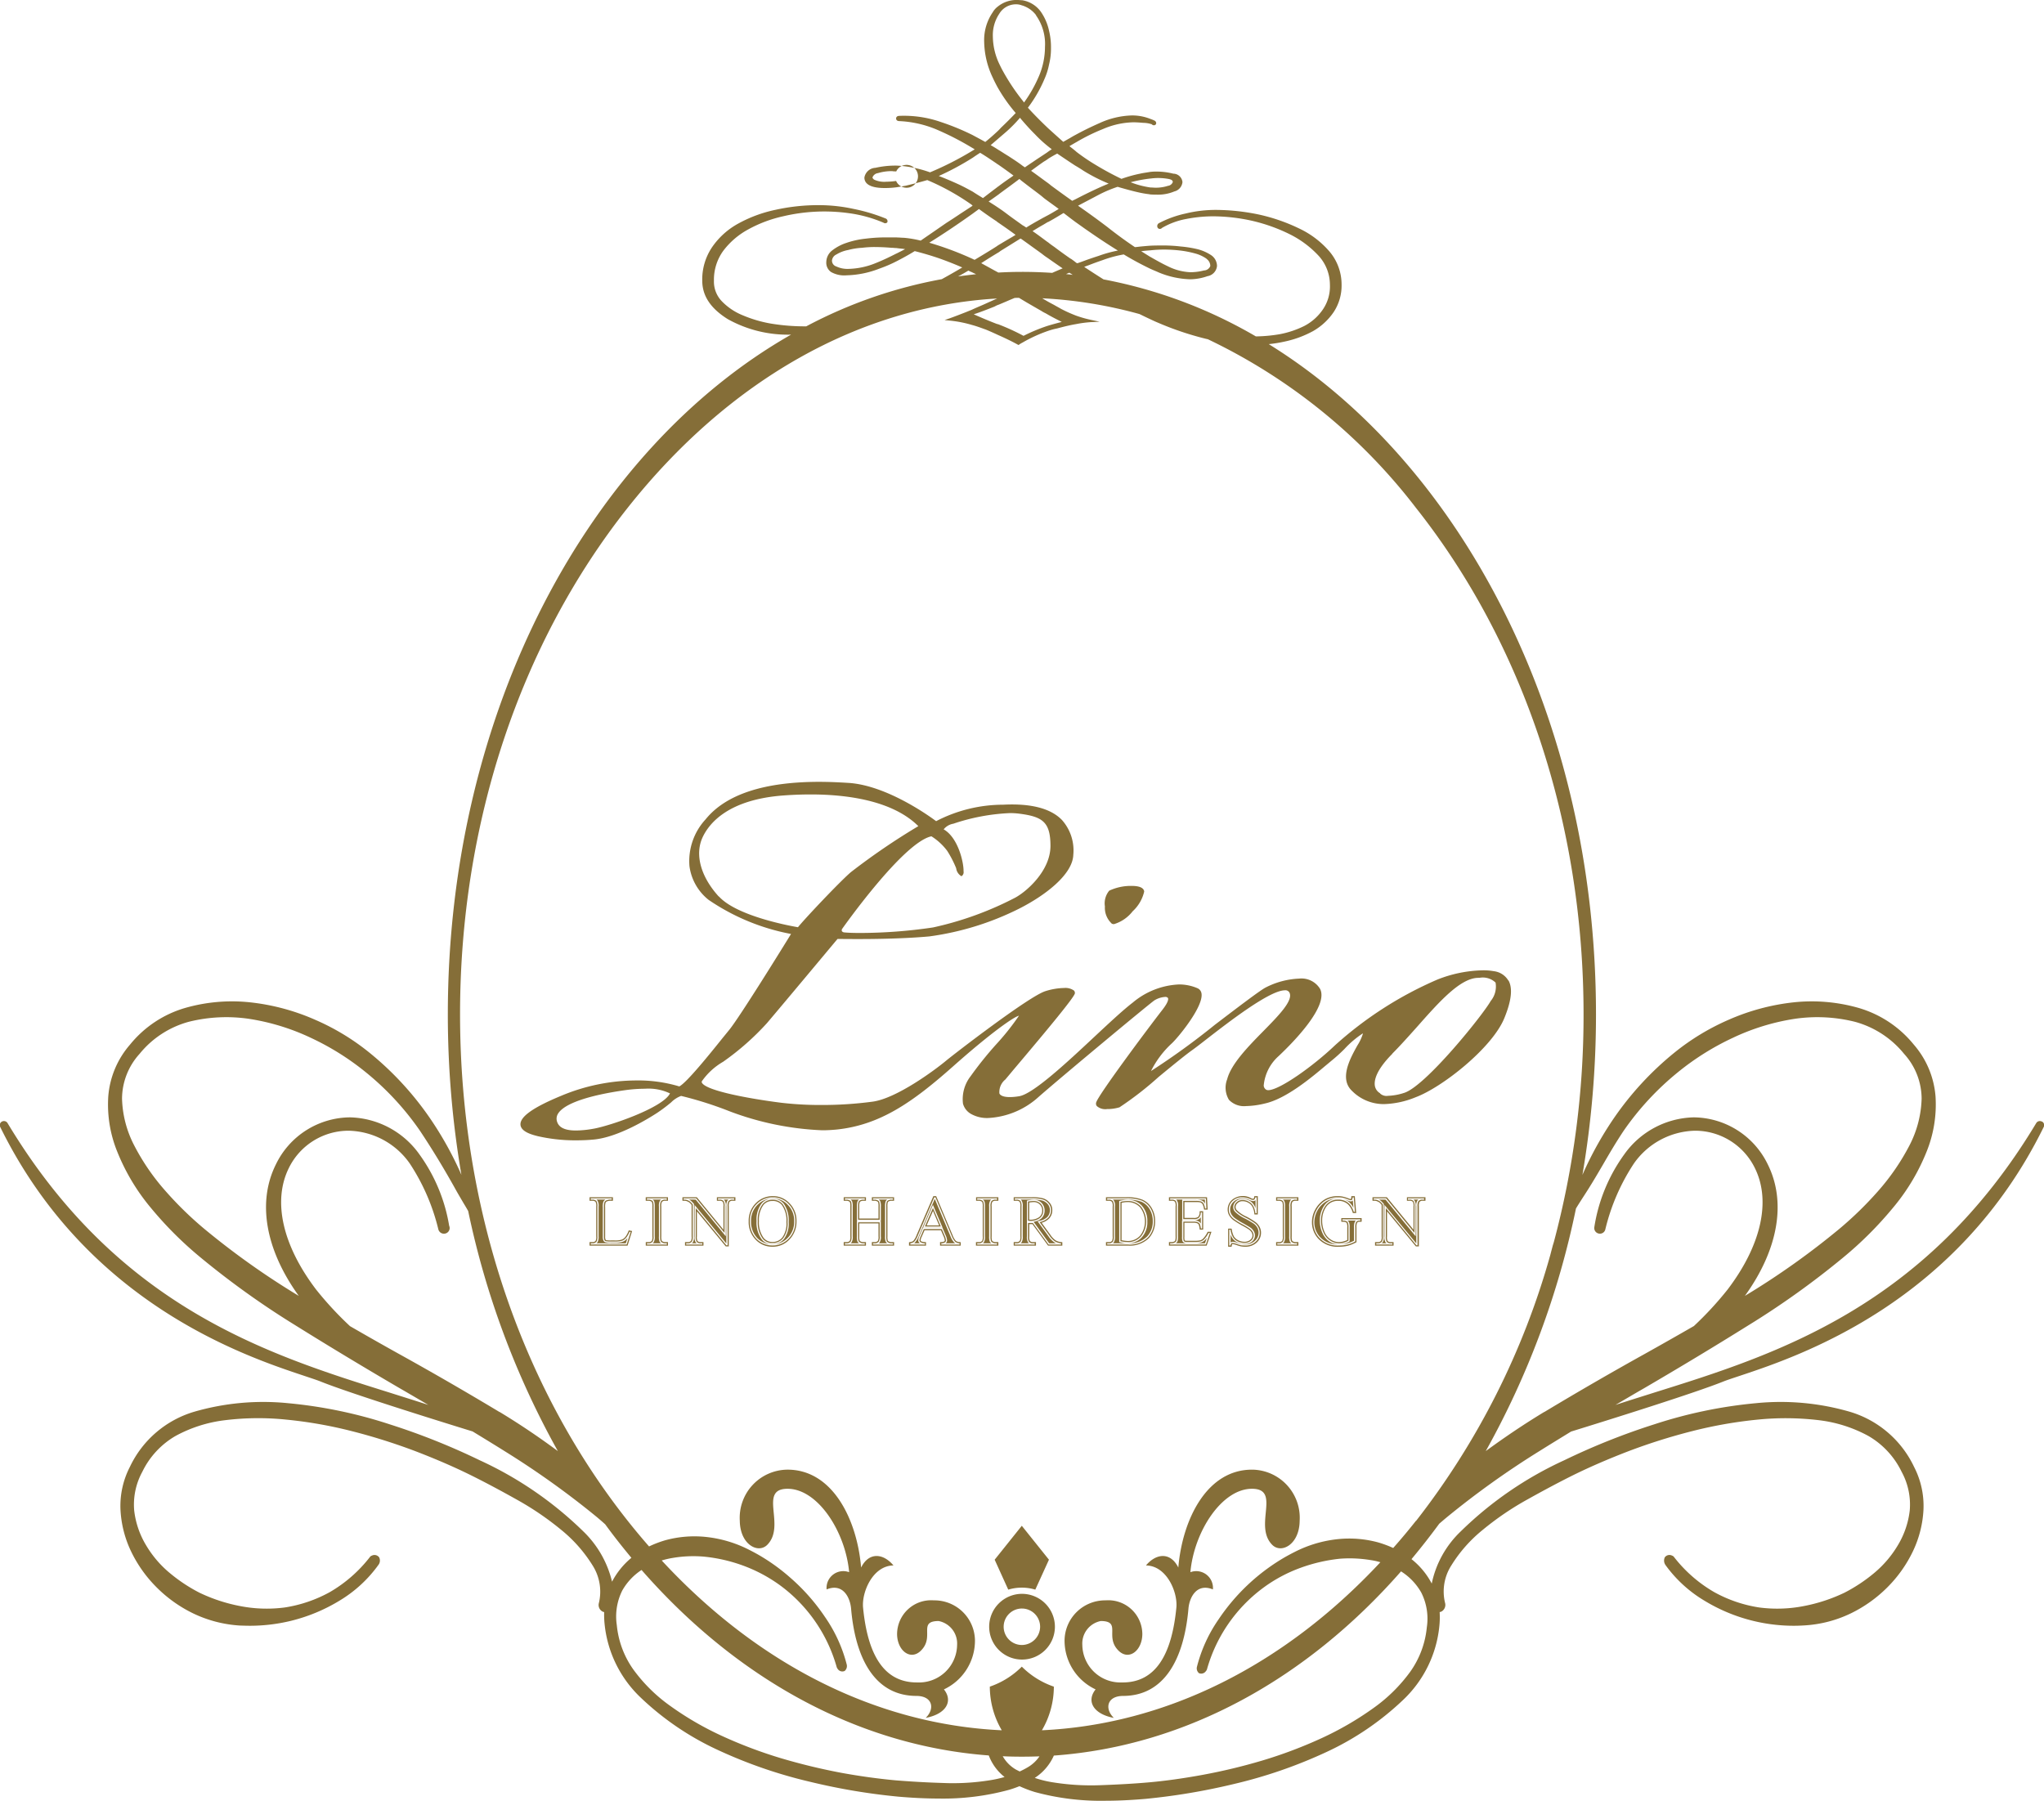 <svg xmlns="http://www.w3.org/2000/svg" width="185" height="163" viewBox="0 0 185 163">
  <defs>
    <style>
      .cls-1 {
        fill: #856e38;
        fill-rule: evenodd;
      }
    </style>
  </defs>
  <path id="f_logo.svg" class="cls-1" d="M447.979,1931.49l0.1,0.03-0.36,1.13h-3.254v-0.11h0.157a0.419,0.419,0,0,0,.382-0.18,0.976,0.976,0,0,0,.064-0.45v-2.7a0.871,0.871,0,0,0-.086-0.49,0.457,0.457,0,0,0-.36-0.13h-0.157v-0.12h1.9v0.12a0.955,0.955,0,0,0-.469.06,0.387,0.387,0,0,0-.185.16,1.345,1.345,0,0,0-.049.47v2.63a0.868,0.868,0,0,0,.049.35,0.229,0.229,0,0,0,.115.09,2.083,2.083,0,0,0,.484.03h0.306a2.165,2.165,0,0,0,.68-0.07,0.82,0.82,0,0,0,.356-0.25A2.046,2.046,0,0,0,447.979,1931.49Zm-0.18,1.26H444.36v-0.32h0.264a0.313,0.313,0,0,0,.293-0.13,0.806,0.806,0,0,0,.047-0.39v-2.7a0.782,0.782,0,0,0-.06-0.42,0.38,0.38,0,0,0-.28-0.1H444.36v-0.32h2.116v0.32h-0.148a1.01,1.01,0,0,0-.381.05,0.291,0.291,0,0,0-.137.12,1.191,1.191,0,0,0-.038.42v2.63a0.736,0.736,0,0,0,.037.3,0.181,0.181,0,0,0,.061.05,2.862,2.862,0,0,0,.444.02h0.306a1.89,1.89,0,0,0,.643-0.07,0.76,0.76,0,0,0,.314-0.22,1.986,1.986,0,0,0,.3-0.54l0.034-.08,0.3,0.06Zm-2.822-.21h2.666l0.153-.48a0.435,0.435,0,0,1-.06.07,0.934,0.934,0,0,1-.4.28,2.31,2.31,0,0,1-.716.08h-0.306a1.611,1.611,0,0,1-.523-0.04,0.308,0.308,0,0,1-.167-0.14,0.863,0.863,0,0,1-.065-0.4v-2.63a1.253,1.253,0,0,1,.061-0.52,0.465,0.465,0,0,1,.185-0.18H444.98a0.343,0.343,0,0,1,.083.07,0.881,0.881,0,0,1,.114.56v2.7a1,1,0,0,1-.083.51A0.4,0.4,0,0,1,444.977,1932.54Zm6.378,0v0.11h-1.8v-0.11H449.7a0.456,0.456,0,0,0,.378-0.16,0.9,0.9,0,0,0,.074-0.47v-2.7a1.434,1.434,0,0,0-.04-0.42,0.291,0.291,0,0,0-.127-0.13,0.576,0.576,0,0,0-.285-0.07h-0.149v-0.12h1.8v0.12H451.2a0.45,0.45,0,0,0-.376.15,0.876,0.876,0,0,0-.077.47v2.7a1.4,1.4,0,0,0,.04.42,0.292,0.292,0,0,0,.131.13,0.567,0.567,0,0,0,.282.08h0.151Zm0.106,0.21h-2.013v-0.32H449.7a0.361,0.361,0,0,0,.294-0.11,0.809,0.809,0,0,0,.052-0.41v-2.7a1.241,1.241,0,0,0-.033-0.38,0.2,0.2,0,0,0-.08-0.08,0.481,0.481,0,0,0-.233-0.06h-0.255v-0.32h2.013v0.32H451.2a0.353,0.353,0,0,0-.291.11,0.79,0.79,0,0,0-.055.41v2.7a1.247,1.247,0,0,0,.032.38,0.189,0.189,0,0,0,.085.08,0.469,0.469,0,0,0,.229.06h0.257v0.32Zm-1.4-.21h0.786a0.333,0.333,0,0,1-.16-0.17,1.3,1.3,0,0,1-.047-0.46v-2.7a0.927,0.927,0,0,1,.1-0.54,0.425,0.425,0,0,1,.1-0.09h-0.786a0.331,0.331,0,0,1,.157.17,1.43,1.43,0,0,1,.048.46v2.7a0.871,0.871,0,0,1-.1.54A0.425,0.425,0,0,1,450.066,1932.54Zm2.806-4.07h1.141l2.57,3.13v-2.4a0.816,0.816,0,0,0-.086-0.48,0.452,0.452,0,0,0-.363-0.13h-0.146v-0.12h1.464v0.12H457.3a0.419,0.419,0,0,0-.378.16,0.906,0.906,0,0,0-.068.45v3.52h-0.112l-2.771-3.37v2.57a0.9,0.9,0,0,0,.084.49,0.491,0.491,0,0,0,.362.13h0.149v0.11h-1.463v-0.11h0.147a0.428,0.428,0,0,0,.38-0.17,0.894,0.894,0,0,0,.068-0.45v-2.9a2.255,2.255,0,0,0-.277-0.28,1.218,1.218,0,0,0-.278-0.13,0.99,0.99,0,0,0-.273-0.02v-0.12Zm4.091,4.35h-0.27l-2.614-3.17v2.27a0.778,0.778,0,0,0,.059.42,0.372,0.372,0,0,0,.281.09h0.255v0.32H453v-0.32h0.254a0.326,0.326,0,0,0,.293-0.12,0.784,0.784,0,0,0,.049-0.39v-2.86a2.3,2.3,0,0,0-.235-0.24,1.767,1.767,0,0,0-.246-0.11,1.216,1.216,0,0,0-.241-0.02h-0.107v-0.32h1.3l2.412,2.94v-2.11a0.723,0.723,0,0,0-.058-0.41,0.343,0.343,0,0,0-.284-0.1h-0.252v-0.32h1.676v0.32H457.3a0.32,0.32,0,0,0-.29.12,0.784,0.784,0,0,0-.049.39v3.62Zm-3.1-3.76,2.884,3.5v-3.36a0.937,0.937,0,0,1,.086-0.51,0.352,0.352,0,0,1,.107-0.11H456.5a0.337,0.337,0,0,1,.077.07,0.843,0.843,0,0,1,.112.55v2.7l-2.727-3.32H453.35a1.093,1.093,0,0,1,.134.07,2.79,2.79,0,0,1,.3.3l0.026,0.03v2.94a0.934,0.934,0,0,1-.087.51,0.361,0.361,0,0,1-.106.11h0.44c-0.028-.02-0.053-0.04-0.076-0.06a0.891,0.891,0,0,1-.112-0.56v-2.86Zm7.11-.68a1.913,1.913,0,0,1,1.418.61,2.154,2.154,0,0,1,.6,1.55,2.193,2.193,0,0,1-.605,1.58,2.041,2.041,0,0,1-2.92.01,2.2,2.2,0,0,1-.591-1.59,2.1,2.1,0,0,1,.682-1.62A2.029,2.029,0,0,1,460.976,1928.38Zm-0.06.22a1.1,1.1,0,0,0-.9.42,2.319,2.319,0,0,0-.425,1.51,2.493,2.493,0,0,0,.44,1.58,1.08,1.08,0,0,0,.893.41,1.235,1.235,0,0,0,.978-0.45,2.243,2.243,0,0,0,.385-1.45,2.516,2.516,0,0,0-.424-1.6A1.149,1.149,0,0,0,460.916,1928.6Zm0.01,4.25a2.049,2.049,0,0,1-1.535-.65,2.281,2.281,0,0,1-.621-1.66,2.22,2.22,0,0,1,.716-1.7,2.138,2.138,0,0,1,1.49-.57,2.03,2.03,0,0,1,1.494.65,2.236,2.236,0,0,1,.629,1.62,2.314,2.314,0,0,1-.633,1.65A2.061,2.061,0,0,1,460.926,1932.85Zm0.05-4.37a1.9,1.9,0,0,0-1.345.52,1.992,1.992,0,0,0-.648,1.54,2.115,2.115,0,0,0,.562,1.52,1.917,1.917,0,0,0,2.767-.02,2.054,2.054,0,0,0,.574-1.5,1.993,1.993,0,0,0-.569-1.47A1.778,1.778,0,0,0,460.976,1928.48Zm-0.056,4.15a1.182,1.182,0,0,1-.977-0.46,2.561,2.561,0,0,1-.462-1.64,2.431,2.431,0,0,1,.448-1.58,1.215,1.215,0,0,1,.987-0.45,1.263,1.263,0,0,1,1.026.45,2.633,2.633,0,0,1,.448,1.67,2.316,2.316,0,0,1-.41,1.51A1.334,1.334,0,0,1,460.92,1932.63Zm0-3.92a1,1,0,0,0-.821.37,2.275,2.275,0,0,0-.4,1.45,2.386,2.386,0,0,0,.416,1.51,0.994,0.994,0,0,0,.81.38,1.119,1.119,0,0,0,.9-0.42,2.157,2.157,0,0,0,.361-1.38,2.418,2.418,0,0,0-.4-1.53A1.027,1.027,0,0,0,460.916,1928.71Zm7.753,1.7h1.953v-1.2a1.4,1.4,0,0,0-.04-0.42,0.294,0.294,0,0,0-.13-0.13,0.563,0.563,0,0,0-.283-0.07h-0.148v-0.12h1.8v0.12h-0.15a0.556,0.556,0,0,0-.281.07,0.235,0.235,0,0,0-.134.15,1.386,1.386,0,0,0-.036.4v2.7a1.4,1.4,0,0,0,.04.42,0.286,0.286,0,0,0,.127.13,0.583,0.583,0,0,0,.284.08h0.15v0.11h-1.8v-0.11h0.148a0.453,0.453,0,0,0,.376-0.16,0.876,0.876,0,0,0,.077-0.47v-1.27h-1.953v1.27a1.4,1.4,0,0,0,.04.42,0.3,0.3,0,0,0,.131.13,0.576,0.576,0,0,0,.282.08h0.152v0.11h-1.8v-0.11h0.149a0.455,0.455,0,0,0,.378-0.16,0.907,0.907,0,0,0,.074-0.47v-2.7a1.445,1.445,0,0,0-.039-0.42,0.3,0.3,0,0,0-.128-0.13,0.578,0.578,0,0,0-.285-0.07h-0.149v-0.12h1.8v0.12h-0.152a0.565,0.565,0,0,0-.282.07,0.243,0.243,0,0,0-.132.15,1.284,1.284,0,0,0-.039.4v1.2Zm3.256,2.34h-2.01v-0.32h0.254a0.354,0.354,0,0,0,.291-0.11,0.767,0.767,0,0,0,.056-0.41v-1.17h-1.74v1.17a1.247,1.247,0,0,0,.032.38,0.207,0.207,0,0,0,.085.08,0.469,0.469,0,0,0,.229.06h0.259v0.32h-2.014v-0.32h0.255a0.359,0.359,0,0,0,.293-0.11,0.837,0.837,0,0,0,.052-0.41v-2.7a1.27,1.27,0,0,0-.031-0.38,0.212,0.212,0,0,0-.081-0.08,0.484,0.484,0,0,0-.233-0.06h-0.255v-0.32h2.014v0.32h-0.259a0.472,0.472,0,0,0-.232.06,0.151,0.151,0,0,0-.082.09,1.17,1.17,0,0,0-.032.37v1.09h1.74v-1.09a1.225,1.225,0,0,0-.033-0.38,0.2,0.2,0,0,0-.082-0.08,0.478,0.478,0,0,0-.232-0.06h-0.254v-0.32h2.01v0.32h-0.256a0.459,0.459,0,0,0-.23.06,0.143,0.143,0,0,0-.084.09,1.229,1.229,0,0,0-.031.37v2.7a1.225,1.225,0,0,0,.033.38,0.154,0.154,0,0,0,.081.08,0.482,0.482,0,0,0,.231.06h0.256v0.32Zm-1.394-.21h0.784a0.393,0.393,0,0,1-.156-0.17,1.291,1.291,0,0,1-.048-0.46v-2.7a1.47,1.47,0,0,1,.042-0.44,0.339,0.339,0,0,1,.159-0.19h-0.791a0.337,0.337,0,0,1,.16.17,1.319,1.319,0,0,1,.048.46v1.31h-2.166v-1.31a1.379,1.379,0,0,1,.045-0.44,0.338,0.338,0,0,1,.156-0.19h-0.789a0.329,0.329,0,0,1,.158.17,1.291,1.291,0,0,1,.048.46v2.7a0.9,0.9,0,0,1-.1.54,0.446,0.446,0,0,1-.1.09h0.784a0.371,0.371,0,0,1-.158-0.17,1.291,1.291,0,0,1-.048-0.46v-1.38h2.166v1.38a0.842,0.842,0,0,1-.1.54A0.284,0.284,0,0,1,470.531,1932.54Zm5.713-1.29h-1.628l-0.285.66a1.016,1.016,0,0,0-.105.36,0.2,0.2,0,0,0,.092.17,0.825,0.825,0,0,0,.4.1v0.11h-1.324v-0.11a0.8,0.8,0,0,0,.341-0.13,1.7,1.7,0,0,0,.35-0.6l1.479-3.43h0.108l1.463,3.47a1.683,1.683,0,0,0,.321.55,0.749,0.749,0,0,0,.4.14v0.11h-1.658v-0.11a0.617,0.617,0,0,0,.341-0.09,0.214,0.214,0,0,0,.087-0.17,1.328,1.328,0,0,0-.124-0.43Zm-0.087-.23-0.713-1.68-0.731,1.68h1.444Zm1.8,1.73h-1.871v-0.32h0.1a0.6,0.6,0,0,0,.281-0.06,0.117,0.117,0,0,0,.046-0.09,1.167,1.167,0,0,0-.115-0.39l-0.227-.53h-1.486l-0.258.59a0.963,0.963,0,0,0-.1.32,0.116,0.116,0,0,0,.05.09,0.86,0.86,0,0,0,.338.07l0.1,0.01v0.31h-1.538v-0.3l0.088-.02a0.736,0.736,0,0,0,.287-0.09,1.727,1.727,0,0,0,.325-0.57l1.506-3.5h0.251l1.489,3.54a1.551,1.551,0,0,0,.293.51,0.615,0.615,0,0,0,.338.11l0.1,0.01v0.31Zm-1.369-.21h0.889c-0.036-.02-0.068-0.04-0.1-0.06a1.664,1.664,0,0,1-.35-0.59l-1.419-3.37-1.435,3.34a2.012,2.012,0,0,1-.374.63,0.2,0.2,0,0,1-.073.05h0.548a0.046,0.046,0,0,1-.029-0.02,0.305,0.305,0,0,1-.131-0.25,1.1,1.1,0,0,1,.114-0.4l0.313-.73h1.768l0.283,0.67a1.352,1.352,0,0,1,.132.47,0.3,0.3,0,0,1-.126.25A0.012,0.012,0,0,1,476.59,1932.54Zm-0.272-1.41h-1.766l0.893-2.07Zm-1.443-.21H476l-0.554-1.31Zm6.373,1.62v0.11h-1.8v-0.11h0.15a0.456,0.456,0,0,0,.378-0.16,0.907,0.907,0,0,0,.074-0.47v-2.7a1.4,1.4,0,0,0-.04-0.42,0.3,0.3,0,0,0-.127-0.13,0.584,0.584,0,0,0-.285-0.07h-0.15v-0.12h1.8v0.12H481.1a0.446,0.446,0,0,0-.375.15,0.866,0.866,0,0,0-.077.47v2.7a1.365,1.365,0,0,0,.04.42,0.289,0.289,0,0,0,.13.13,0.57,0.57,0,0,0,.282.08h0.153Zm0.107,0.21h-2.016v-0.32H479.6a0.357,0.357,0,0,0,.293-0.11,0.794,0.794,0,0,0,.052-0.41v-2.7a1.265,1.265,0,0,0-.032-0.38,0.2,0.2,0,0,0-.08-0.08,0.487,0.487,0,0,0-.233-0.06h-0.256v-0.32h2.016v0.32H481.1a0.351,0.351,0,0,0-.29.11,0.781,0.781,0,0,0-.056.41v2.7a1.189,1.189,0,0,0,.033.38,0.191,0.191,0,0,0,.084.08,0.469,0.469,0,0,0,.229.06h0.26v0.32Zm-1.4-.21h0.784a0.412,0.412,0,0,1-.158-0.17,1.361,1.361,0,0,1-.048-0.46v-2.7a0.947,0.947,0,0,1,.1-0.54,0.441,0.441,0,0,1,.1-0.09h-0.786a0.346,0.346,0,0,1,.158.17,1.339,1.339,0,0,1,.048.46v2.7a0.871,0.871,0,0,1-.1.54A0.425,0.425,0,0,1,479.958,1932.54Zm7.08,0.11h-1.124l-1.422-1.95h-0.44v1.21a0.846,0.846,0,0,0,.087.49,0.445,0.445,0,0,0,.353.14h0.165v0.11h-1.8v-0.11h0.159a0.417,0.417,0,0,0,.381-0.18,0.93,0.93,0,0,0,.065-0.45v-2.7a0.869,0.869,0,0,0-.087-0.49,0.454,0.454,0,0,0-.359-0.13h-0.159v-0.12h1.532a3.435,3.435,0,0,1,.987.1,1.06,1.06,0,0,1,.539.36,0.918,0.918,0,0,1,.223.62,0.988,0.988,0,0,1-.254.67,1.505,1.505,0,0,1-.783.4l0.869,1.19a2.062,2.062,0,0,0,.511.55,1.384,1.384,0,0,0,.559.18v0.11Zm-2.986-2.15h0.1c0.029,0,.053.01,0.072,0.01a1.386,1.386,0,0,0,.906-0.26,0.85,0.85,0,0,0,.305-0.66,0.86,0.86,0,0,0-.246-0.64,0.9,0.9,0,0,0-.653-0.24,3.716,3.716,0,0,0-.486.05v1.74Zm3.092,2.25H485.86l-1.421-1.95c-0.114.01-.188,0.01-0.28,0.01v1.1a0.739,0.739,0,0,0,.059.42,0.337,0.337,0,0,0,.274.1h0.272v0.32h-2.015v-0.32h0.265a0.309,0.309,0,0,0,.291-0.13,0.764,0.764,0,0,0,.048-0.39v-2.7a0.778,0.778,0,0,0-.059-0.42,0.344,0.344,0,0,0-.28-0.1h-0.265v-0.32h1.638a3.66,3.66,0,0,1,1.018.1,1.235,1.235,0,0,1,.589.39,1.017,1.017,0,0,1,.248.69,1.087,1.087,0,0,1-.28.74,1.509,1.509,0,0,1-.685.39l0.777,1.07a1.914,1.914,0,0,0,.482.52,1.177,1.177,0,0,0,.513.16l0.1,0.01v0.31Zm-1.176-.21H486.6a0.624,0.624,0,0,1-.183-0.09,2.185,2.185,0,0,1-.539-0.57l-0.964-1.33,0.158-.04a1.329,1.329,0,0,0,.727-0.36,0.879,0.879,0,0,0,.226-0.6,0.84,0.84,0,0,0-.2-0.56,1.1,1.1,0,0,0-.489-0.32,3.666,3.666,0,0,0-.956-0.09H483.37a0.343,0.343,0,0,1,.083.07,0.889,0.889,0,0,1,.113.56v2.7a0.952,0.952,0,0,1-.084.51,0.35,0.35,0,0,1-.117.12h0.775a0.359,0.359,0,0,1-.082-0.07,0.9,0.9,0,0,1-.112-0.56v-3.23l0.086-.02a2.818,2.818,0,0,1,.506-0.06,0.956,0.956,0,0,1,1.006.99,0.938,0.938,0,0,1-.343.74,1.349,1.349,0,0,1-.654.26Zm-1.809-2.14H484.2a1.331,1.331,0,0,0,.859-0.23,0.742,0.742,0,0,0,.268-0.58,0.728,0.728,0,0,0-.216-0.56,0.755,0.755,0,0,0-.577-0.22,3.487,3.487,0,0,0-.379.04v1.55Zm7.057,2.25v-0.11h0.158a0.427,0.427,0,0,0,.378-0.17,0.994,0.994,0,0,0,.069-0.46v-2.7a0.878,0.878,0,0,0-.087-0.49,0.457,0.457,0,0,0-.36-0.13h-0.158v-0.12h1.711a3.8,3.8,0,0,1,1.433.21,1.759,1.759,0,0,1,.792.71,2.2,2.2,0,0,1,.3,1.15,2.094,2.094,0,0,1-.534,1.46,2.372,2.372,0,0,1-1.823.65h-1.878Zm1.2-.3a3.687,3.687,0,0,0,.66.08,1.553,1.553,0,0,0,1.193-.5,2.188,2.188,0,0,0,0-2.72,1.582,1.582,0,0,0-1.218-.5,3.152,3.152,0,0,0-.635.08v3.56Zm0.678,0.4h-1.985v-0.32h0.265a0.322,0.322,0,0,0,.289-0.12,0.858,0.858,0,0,0,.051-0.4v-2.7a0.761,0.761,0,0,0-.061-0.42,0.376,0.376,0,0,0-.279-0.1h-0.265v-0.32h1.818a3.8,3.8,0,0,1,1.476.22,1.807,1.807,0,0,1,.84.75,2.28,2.28,0,0,1,.314,1.2,2.211,2.211,0,0,1-.561,1.53A2.485,2.485,0,0,1,493.094,1932.75Zm-1.368-.21h1.368a2.227,2.227,0,0,0,1.744-.62,1.96,1.96,0,0,0,.506-1.38,2.069,2.069,0,0,0-.284-1.09,1.605,1.605,0,0,0-.742-0.67,3.794,3.794,0,0,0-1.391-.2h-1.2a0.348,0.348,0,0,1,.084.07,0.85,0.85,0,0,1,.113.56v2.7a0.971,0.971,0,0,1-.086.51A0.373,0.373,0,0,1,491.726,1932.54Zm1.35,0a3.153,3.153,0,0,1-.683-0.09l-0.084-.02v-3.72l0.081-.02a2.773,2.773,0,0,1,.661-0.09,1.724,1.724,0,0,1,1.3.53,2.021,2.021,0,0,1,.5,1.44,2,2,0,0,1-.5,1.43A1.668,1.668,0,0,1,493.076,1932.54Zm-0.554-.28a3.19,3.19,0,0,0,.554.07,1.474,1.474,0,0,0,1.115-.47,2.094,2.094,0,0,0,0-2.58,1.507,1.507,0,0,0-1.141-.47,2.112,2.112,0,0,0-.529.07v3.38Zm5.58-3.56v1.65h0.923a0.706,0.706,0,0,0,.481-0.11,0.692,0.692,0,0,0,.181-0.5H499.8v1.46h-0.114a1.444,1.444,0,0,0-.087-0.39,0.393,0.393,0,0,0-.184-0.17,0.957,0.957,0,0,0-.391-0.06H498.1v1.37a1.29,1.29,0,0,0,.025.34,0.235,0.235,0,0,0,.087.1,0.614,0.614,0,0,0,.235.03h0.713a2.063,2.063,0,0,0,.518-0.05,0.8,0.8,0,0,0,.31-0.19,2.387,2.387,0,0,0,.393-0.58h0.124l-0.363,1.05h-3.238v-0.11h0.149a0.566,0.566,0,0,0,.281-0.08,0.253,0.253,0,0,0,.135-0.14,1.472,1.472,0,0,0,.036-0.41v-2.71a0.884,0.884,0,0,0-.081-0.49,0.488,0.488,0,0,0-.371-0.12h-0.149v-0.12h3.238l0.047,0.92H500.07a1.59,1.59,0,0,0-.143-0.46,0.476,0.476,0,0,0-.235-0.18,1.407,1.407,0,0,0-.437-0.05H498.1Zm2.118,4.05H496.8v-0.32h0.255a0.467,0.467,0,0,0,.23-0.06,0.152,0.152,0,0,0,.086-0.09,1.321,1.321,0,0,0,.029-0.37v-2.71a0.747,0.747,0,0,0-.055-0.42,0.371,0.371,0,0,0-.29-0.09H496.8v-0.32h3.445l0.059,1.12h-0.322l-0.017-.08a1.29,1.29,0,0,0-.128-0.42,0.467,0.467,0,0,0-.186-0.15,1.67,1.67,0,0,0-.4-0.03h-1.047v1.43h0.817a0.647,0.647,0,0,0,.41-0.08,0.577,0.577,0,0,0,.146-0.42l0-.1h0.322v1.66h-0.314l-0.012-.09a1.429,1.429,0,0,0-.079-0.36,0.317,0.317,0,0,0-.135-0.12,0.872,0.872,0,0,0-.343-0.05h-0.817v1.27a1.094,1.094,0,0,0,.018.3,0.133,0.133,0,0,0,.042.05,1.045,1.045,0,0,0,.181.01h0.713a1.9,1.9,0,0,0,.487-0.04,0.625,0.625,0,0,0,.266-0.17,2.279,2.279,0,0,0,.373-0.55l0.03-.05h0.339Zm-2.808-.21h2.656l0.175-.5a2.074,2.074,0,0,1-.178.21,0.867,0.867,0,0,1-.353.22,1.842,1.842,0,0,1-.55.06h-0.713a0.646,0.646,0,0,1-.286-0.05,0.347,0.347,0,0,1-.133-0.15,1.052,1.052,0,0,1-.035-0.38v-1.48h1.03a1.008,1.008,0,0,1,.437.07,0.539,0.539,0,0,1,.232.22h0v-0.59a0.477,0.477,0,0,1-.118.15,0.827,0.827,0,0,1-.551.14H498v-1.87h1.26a1.342,1.342,0,0,1,.473.06,0.592,0.592,0,0,1,.288.23,0.335,0.335,0,0,1,.047.09l-0.02-.39h-2.607a0.725,0.725,0,0,1,.07.06,0.831,0.831,0,0,1,.108.56v2.71a1.3,1.3,0,0,1-.043.44A0.347,0.347,0,0,1,497.412,1932.54Zm7.336-4.16v1.44h-0.115a1.735,1.735,0,0,0-.2-0.66,1.022,1.022,0,0,0-.41-0.39,1.114,1.114,0,0,0-.553-0.15,0.76,0.76,0,0,0-.533.2,0.594,0.594,0,0,0-.21.44,0.52,0.52,0,0,0,.133.35,3.344,3.344,0,0,0,.915.62,6.861,6.861,0,0,1,.8.48,1.1,1.1,0,0,1,.332.4,1.027,1.027,0,0,1,.116.47,1.079,1.079,0,0,1-.371.82,1.338,1.338,0,0,1-.953.34c-0.122,0-.236-0.01-0.344-0.02a2.947,2.947,0,0,1-.4-0.12,1.929,1.929,0,0,0-.382-0.09,0.165,0.165,0,0,0-.124.04,0.4,0.4,0,0,0-.066.19h-0.115v-1.43h0.115a1.953,1.953,0,0,0,.216.67,1.06,1.06,0,0,0,.419.38,1.392,1.392,0,0,0,.614.14,0.857,0.857,0,0,0,.612-0.2,0.616,0.616,0,0,0,.139-0.79,0.846,0.846,0,0,0-.265-0.29,5.172,5.172,0,0,0-.66-0.4,6.214,6.214,0,0,1-.767-0.48,1.228,1.228,0,0,1-.346-0.39,0.958,0.958,0,0,1-.117-0.47,1.042,1.042,0,0,1,.346-0.78,1.227,1.227,0,0,1,.884-0.32,1.756,1.756,0,0,1,.71.16,0.806,0.806,0,0,0,.245.08,0.2,0.2,0,0,0,.131-0.05,0.367,0.367,0,0,0,.083-0.19h0.115Zm-1.045,4.47a2.143,2.143,0,0,1-.363-0.03,2.716,2.716,0,0,1-.412-0.12,2.085,2.085,0,0,0-.349-0.09,0.041,0.041,0,0,0-.047.02h0a0.269,0.269,0,0,0-.038.13l-0.014.09h-0.313v-1.64h0.311l0.016,0.08a2,2,0,0,0,.2.64,0.956,0.956,0,0,0,.377.33,1.2,1.2,0,0,0,.565.14,0.766,0.766,0,0,0,.54-0.18,0.5,0.5,0,0,0,.191-0.4,0.553,0.553,0,0,0-.073-0.26,0.821,0.821,0,0,0-.236-0.26,7.05,7.05,0,0,0-.648-0.38,8.528,8.528,0,0,1-.781-0.49,1.442,1.442,0,0,1-.373-0.43,1.062,1.062,0,0,1-.131-0.52,1.154,1.154,0,0,1,.38-0.86,1.535,1.535,0,0,1,1.709-.18,0.514,0.514,0,0,0,.2.07,0.077,0.077,0,0,0,.06-0.02,0.286,0.286,0,0,0,.05-0.14l0.018-.08h0.308v1.66H504.54l-0.012-.09a1.708,1.708,0,0,0-.187-0.63,1,1,0,0,0-.37-0.35,1.013,1.013,0,0,0-.5-0.13,0.61,0.61,0,0,0-.459.17,0.482,0.482,0,0,0-.178.36,0.4,0.4,0,0,0,.109.28,2.948,2.948,0,0,0,.883.59,6.471,6.471,0,0,1,.819.5,1.244,1.244,0,0,1,.362.43,1.11,1.11,0,0,1,.127.52,1.19,1.19,0,0,1-.4.9A1.486,1.486,0,0,1,503.7,1932.85Zm-1.124-.45a1.554,1.554,0,0,1,.415.1,2.551,2.551,0,0,0,.381.11,1.763,1.763,0,0,0,.328.03,1.245,1.245,0,0,0,.88-0.32,0.964,0.964,0,0,0,.337-0.74,0.953,0.953,0,0,0-.1-0.43,1.156,1.156,0,0,0-.3-0.36,8.62,8.62,0,0,0-.788-0.47,3.276,3.276,0,0,1-.947-0.64,0.623,0.623,0,0,1-.158-0.42,0.7,0.7,0,0,1,.245-0.52,0.847,0.847,0,0,1,.605-0.22,1.3,1.3,0,0,1,.6.15,1.188,1.188,0,0,1,.452.44,1.166,1.166,0,0,1,.117.26v-0.74a0.034,0.034,0,0,0-.019.02,0.292,0.292,0,0,1-.2.07,0.8,0.8,0,0,1-.289-0.08,1.568,1.568,0,0,0-.666-0.16,1.131,1.131,0,0,0-.811.3,0.915,0.915,0,0,0-.313.7,0.851,0.851,0,0,0,.106.42,1.2,1.2,0,0,0,.317.36,6.365,6.365,0,0,0,.754.47c0.36,0.2.587,0.34,0.673,0.4a1,1,0,0,1,.293.33,0.741,0.741,0,0,1,.1.36,0.732,0.732,0,0,1-.261.56,1,1,0,0,1-.683.23,1.37,1.37,0,0,1-.665-0.16,1.2,1.2,0,0,1-.458-0.41,1.263,1.263,0,0,1-.135-0.31v0.75A0.259,0.259,0,0,1,502.579,1932.4Zm5.831,0.14v0.11h-1.8v-0.11h0.149a0.458,0.458,0,0,0,.379-0.16,0.907,0.907,0,0,0,.074-0.47v-2.7a1.346,1.346,0,0,0-.042-0.42,0.285,0.285,0,0,0-.125-0.13,0.585,0.585,0,0,0-.286-0.07h-0.149v-0.12h1.8v0.12h-0.152a0.444,0.444,0,0,0-.374.15,0.86,0.86,0,0,0-.079.47v2.7a1.389,1.389,0,0,0,.041.42,0.292,0.292,0,0,0,.131.13,0.572,0.572,0,0,0,.281.08h0.152Zm0.107,0.21H506.5v-0.32h0.256a0.361,0.361,0,0,0,.294-0.11,0.837,0.837,0,0,0,.052-0.41v-2.7a1.241,1.241,0,0,0-.033-0.38,0.185,0.185,0,0,0-.079-0.08,0.488,0.488,0,0,0-.234-0.06H506.5v-0.32h2.015v0.32h-0.259a0.349,0.349,0,0,0-.289.11,0.781,0.781,0,0,0-.056.41v2.7a1.265,1.265,0,0,0,.032.38,0.191,0.191,0,0,0,.084.08,0.472,0.472,0,0,0,.229.06h0.259v0.32Zm-1.4-.21h0.785a0.358,0.358,0,0,1-.159-0.17,1.339,1.339,0,0,1-.048-0.46v-2.7a0.937,0.937,0,0,1,.1-0.54,0.441,0.441,0,0,1,.1-0.09h-0.785a0.3,0.3,0,0,1,.156.18,1.191,1.191,0,0,1,.048.45v2.7a0.908,0.908,0,0,1-.1.54A0.451,0.451,0,0,1,507.121,1932.54Zm6.417-4.16,0.109,1.31h-0.109a1.886,1.886,0,0,0-.423-0.74,1.339,1.339,0,0,0-.964-0.36,1.374,1.374,0,0,0-1.222.63,2.278,2.278,0,0,0-.351,1.27,2.5,2.5,0,0,0,.233,1.09,1.594,1.594,0,0,0,.609.72,1.423,1.423,0,0,0,.774.24,1.664,1.664,0,0,0,.867-0.24v-1.2a1.063,1.063,0,0,0-.048-0.41,0.284,0.284,0,0,0-.149-0.15,0.768,0.768,0,0,0-.353-0.05v-0.12h1.626v0.12H514.06a0.341,0.341,0,0,0-.332.16,1.033,1.033,0,0,0-.061.45v1.27a2.683,2.683,0,0,1-.705.28,3.07,3.07,0,0,1-.772.09,2.236,2.236,0,0,1-1.85-.77,2.07,2.07,0,0,1-.474-1.34,2.247,2.247,0,0,1,.267-1.06,2.305,2.305,0,0,1,.867-0.93,2.22,2.22,0,0,1,1.091-.26,2.643,2.643,0,0,1,.417.03,4.032,4.032,0,0,1,.533.17,0.906,0.906,0,0,0,.231.06,0.139,0.139,0,0,0,.1-0.05,0.452,0.452,0,0,0,.052-0.21h0.113Zm-1.348,4.47a2.362,2.362,0,0,1-1.933-.81,2.193,2.193,0,0,1-.5-1.41,2.343,2.343,0,0,1,.278-1.11,2.4,2.4,0,0,1,.908-0.97,2.333,2.333,0,0,1,1.145-.28,2,2,0,0,1,.438.04,3.849,3.849,0,0,1,.549.17,1.567,1.567,0,0,0,.194.06,0.252,0.252,0,0,0,.046-0.17l0.006-.1h0.312l0.128,1.53h-0.3l-0.024-.07a1.654,1.654,0,0,0-.4-0.7,1.229,1.229,0,0,0-.889-0.33,1.265,1.265,0,0,0-1.133.58,2.188,2.188,0,0,0-.334,1.21,2.486,2.486,0,0,0,.223,1.05,1.494,1.494,0,0,0,.569.67,1.313,1.313,0,0,0,.718.22,1.779,1.779,0,0,0,.761-0.19v-1.14a0.977,0.977,0,0,0-.037-0.37,0.268,0.268,0,0,0-.1-0.1,0.837,0.837,0,0,0-.3-0.04H512.4v-0.33h1.84v0.33H514.06a0.231,0.231,0,0,0-.239.11,0.972,0.972,0,0,0-.048.4v1.34l-0.056.03a3.469,3.469,0,0,1-.728.29A3.282,3.282,0,0,1,512.19,1932.85Zm-0.1-4.37a2.028,2.028,0,0,0-1.037.26,2.238,2.238,0,0,0-1.081,1.89,1.94,1.94,0,0,0,.45,1.27,2.105,2.105,0,0,0,1.663.74,1.661,1.661,0,0,1-.722-0.24,1.812,1.812,0,0,1-.649-0.77,2.649,2.649,0,0,1-.244-1.14,2.36,2.36,0,0,1,.369-1.32,1.46,1.46,0,0,1,1.311-.68,1.884,1.884,0,0,1,.342.03h-0.006A1.619,1.619,0,0,0,512.091,1928.48Zm0.878,2a0.364,0.364,0,0,1,.14.16,1.044,1.044,0,0,1,.059.46v1.26l-0.054.04a1.875,1.875,0,0,1-.443.18,1.808,1.808,0,0,1-.334.06,2.71,2.71,0,0,0,.6-0.09,2.935,2.935,0,0,0,.625-0.24v-1.21a1.11,1.11,0,0,1,.074-0.5,0.357,0.357,0,0,1,.1-0.12h-0.768Zm-0.327-1.92a1.307,1.307,0,0,1,.547.32,1.482,1.482,0,0,1,.322.46l-0.057-.68a0.245,0.245,0,0,1-.182.09,0.9,0.9,0,0,1-.268-0.07A1.874,1.874,0,0,0,512.642,1928.56Zm2.687-.09h1.14l2.57,3.13v-2.4a0.805,0.805,0,0,0-.087-0.48,0.448,0.448,0,0,0-.363-0.13h-0.145v-0.12h1.463v0.12h-0.149a0.419,0.419,0,0,0-.378.16,0.894,0.894,0,0,0-.068.45v3.52H519.2l-2.77-3.37v2.57a0.91,0.91,0,0,0,.082.49,0.5,0.5,0,0,0,.363.13h0.149v0.11H515.56v-0.11h0.147a0.43,0.43,0,0,0,.381-0.17,0.9,0.9,0,0,0,.069-0.45v-2.9a2.317,2.317,0,0,0-.278-0.28,1.24,1.24,0,0,0-.278-0.13,0.989,0.989,0,0,0-.272-0.02v-0.12Zm4.089,4.35H519.15l-2.614-3.17v2.27a0.8,0.8,0,0,0,.057.42,0.376,0.376,0,0,0,.282.09h0.255v0.32h-1.676v-0.32h0.253a0.326,0.326,0,0,0,.293-0.12,0.773,0.773,0,0,0,.05-0.39v-2.86a1.86,1.86,0,0,0-.234-0.24,1.8,1.8,0,0,0-.247-0.11,0.913,0.913,0,0,0-.24-0.02h-0.106v-0.32h1.3l0.031,0.04,2.382,2.9v-2.11a0.727,0.727,0,0,0-.059-0.41,0.345,0.345,0,0,0-.285-0.1h-0.252v-0.32h1.677v0.32h-0.256a0.323,0.323,0,0,0-.291.12,0.8,0.8,0,0,0-.049.39v3.62Zm-3.1-3.76,2.882,3.49v-3.35a0.86,0.86,0,0,1,.087-0.51,0.352,0.352,0,0,1,.107-0.11h-0.443a0.3,0.3,0,0,1,.076.07,0.833,0.833,0,0,1,.114.55v2.7l-2.728-3.32h-0.612a1.172,1.172,0,0,1,.134.07,2.445,2.445,0,0,1,.3.3l0.026,0.03v2.94a0.86,0.86,0,0,1-.087.51,0.363,0.363,0,0,1-.107.11h0.441a0.72,0.72,0,0,1-.076-0.06,0.893,0.893,0,0,1-.111-0.56v-2.86Zm11.21-20.31a1.761,1.761,0,0,0-1.307-.84,5.311,5.311,0,0,0-.953-0.08,11.7,11.7,0,0,0-4.163.84,33.763,33.763,0,0,0-9.264,5.95c-1.957,1.87-5.025,4.06-6.046,4.06a0.4,0.4,0,0,1-.173-0.04,0.47,0.47,0,0,1-.231-0.38,4.058,4.058,0,0,1,1.355-2.67c1.391-1.31,4.54-4.54,3.746-6.08a1.966,1.966,0,0,0-1.888-.93,7.28,7.28,0,0,0-3.045.81c-0.516.27-2.5,1.78-4.6,3.38a66.416,66.416,0,0,1-5.743,4.16,0.024,0.024,0,0,0-.028.02,8.621,8.621,0,0,1,1.9-2.52c0.584-.55,2.863-3.32,2.673-4.5a0.61,0.61,0,0,0-.346-0.47,4.175,4.175,0,0,0-1.687-.35,6.966,6.966,0,0,0-4.2,1.65c-0.85.65-2.115,1.83-3.454,3.08-2.479,2.32-5.564,5.2-6.83,5.39-0.991.16-1.627,0.06-1.775-.25a1.465,1.465,0,0,1,.542-1.27c0.163-.2.406-0.48,0.7-0.84,3.334-3.94,5.561-6.64,5.59-6.96a0.323,0.323,0,0,0-.086-0.25,1.348,1.348,0,0,0-.893-0.23,5.958,5.958,0,0,0-1.7.29c-1.507.48-8.3,5.73-8.928,6.25-1.049.88-4.533,3.46-6.708,3.75a34.3,34.3,0,0,1-4.667.3,30.2,30.2,0,0,1-3.589-.2c-2.984-.38-6.649-1.07-7.158-1.77a0.2,0.2,0,0,1-.045-0.16,6,6,0,0,1,1.934-1.78,23.892,23.892,0,0,0,3.97-3.5c1.622-1.91,5.965-7.12,6.388-7.62,0.189,0,.878.01,1.832,0.01,1.747,0,4.291-.04,6.488-0.24a25.791,25.791,0,0,0,8.074-2.49c2.349-1.18,4.881-3.09,4.944-4.89a4.138,4.138,0,0,0-1.03-3.16c-1.02-1.05-2.807-1.51-5.318-1.38a13.177,13.177,0,0,0-6.067,1.49c-0.529-.4-4.4-3.21-7.869-3.46-0.957-.06-1.84-0.1-2.7-0.1-5.009,0-8.476,1.14-10.3,3.4a5.567,5.567,0,0,0-1.456,4.24,4.674,4.674,0,0,0,1.728,3.04,19.639,19.639,0,0,0,7.465,3.09c-0.625,1.02-4.63,7.5-5.592,8.68-0.164.2-.373,0.46-0.611,0.75-1.139,1.42-3.24,4.03-3.91,4.37a12.9,12.9,0,0,0-3.906-.54,17.709,17.709,0,0,0-6.811,1.4c-2.516,1.04-3.713,1.89-3.658,2.61,0.05,0.66,1.126.92,1.551,1.03a15.225,15.225,0,0,0,3.484.38c0.522,0,1.053-.02,1.578-0.07,2.223-.2,4.962-1.9,5.748-2.41a14.1,14.1,0,0,0,1.279-.96,2.467,2.467,0,0,1,.9-0.58,33.229,33.229,0,0,1,4.408,1.4,26.67,26.67,0,0,0,8.367,1.71c0.467,0,.917-0.03,1.339-0.07,3.877-.42,6.792-2.42,10.517-5.73,3.423-3.04,5.485-4.47,5.947-4.57h0a22.658,22.658,0,0,1-2.069,2.6,33.061,33.061,0,0,0-2.318,2.89,3.376,3.376,0,0,0-.681,2.47,1.536,1.536,0,0,0,.782.96,2.958,2.958,0,0,0,1.473.34,7.343,7.343,0,0,0,4.579-1.9c2.024-1.78,10.021-8.43,10.493-8.75a2.1,2.1,0,0,1,.965-0.31,0.293,0.293,0,0,1,.262.1c0.038,0.08.065,0.34-.516,1.08-1.184,1.52-5.818,7.72-5.984,8.38a0.351,0.351,0,0,0,.062.32,1.161,1.161,0,0,0,.929.27,3.76,3.76,0,0,0,1.122-.16,30.152,30.152,0,0,0,3.542-2.75c1.214-1,2.468-2.03,3.1-2.47,0.26-.19.682-0.51,1.217-0.93,2-1.55,5.726-4.44,7.109-4.44a0.407,0.407,0,0,1,.409.2c0.375,0.71-.95,2.06-2.354,3.49-1.369,1.39-2.921,2.98-3.278,4.36a2.123,2.123,0,0,0,.159,1.86,1.887,1.887,0,0,0,1.549.57,7.837,7.837,0,0,0,1.685-.23c1.942-.42,4.253-2.37,5.5-3.42,0.244-.2.444-0.37,0.59-0.49a14.845,14.845,0,0,0,1.134-1.03,8.841,8.841,0,0,1,1.661-1.41c0,0.01,0,.02,0,0.05a4.294,4.294,0,0,1-.486,1.03c-0.662,1.19-1.663,3-.508,4.11a4.038,4.038,0,0,0,2.931,1.21h0a8.075,8.075,0,0,0,2.841-.62c2.4-.89,6.955-4.48,8.041-7.19C527.807,1910.56,527.921,1909.45,527.533,1908.75Zm-10.508,6.63c0.76-.76,1.52-1.62,2.256-2.44,2.008-2.27,3.9-4.4,5.515-4.43h0.129a1.671,1.671,0,0,1,1.455.43,2.055,2.055,0,0,1-.441,1.67c-0.695,1.25-5.923,7.75-7.851,8.32a5.224,5.224,0,0,1-1.429.26,0.865,0.865,0,0,1-.717-0.2l-0.015-.03-0.029-.02a0.962,0.962,0,0,1-.448-0.7C515.372,1917.74,515.583,1916.83,517.025,1915.38Zm-39.009-16.07,0.059-.02a0.431,0.431,0,0,0,.154-0.42c0.022-.79-0.486-3.05-1.8-3.8a1.431,1.431,0,0,1,.878-0.51,18.38,18.38,0,0,1,5.109-.96,6.627,6.627,0,0,1,.923.06c2.034,0.27,2.756.75,2.756,2.91,0,2.25-2.155,4.13-3.2,4.69a29.815,29.815,0,0,1-7.428,2.69,45.561,45.561,0,0,1-6.6.5c-0.627,0-1.132-.02-1.422-0.05a0.3,0.3,0,0,1-.225-0.11,0.249,0.249,0,0,1,0-.18c0.055-.08,5.533-7.86,8.1-8.41a5.308,5.308,0,0,1,1.432,1.32,9.668,9.668,0,0,1,.809,1.57A0.969,0.969,0,0,0,478.016,1899.31Zm-21.943,1.84c-1.638-1.8-2.185-3.81-1.463-5.36,0.585-1.26,2.319-3.43,7.357-3.79,0.83-.06,1.647-0.09,2.427-0.09,3.139,0,7.358.5,9.743,2.87a61.017,61.017,0,0,0-6.113,4.17c-1.054.91-4.249,4.3-4.782,4.98C462.627,1903.83,457.711,1902.95,456.073,1901.15Zm-4.419,17.83c-0.656,1.3-5.429,2.93-6.924,3.19a9.236,9.236,0,0,1-1.581.16c-1,0-1.556-.27-1.717-0.82a0.853,0.853,0,0,1,.118-0.74c0.576-.88,2.724-1.62,6.048-2.09a13.08,13.08,0,0,1,1.791-.13A4.518,4.518,0,0,1,451.654,1918.98Zm39.959-15.39a0.449,0.449,0,0,0,.233.06,3.362,3.362,0,0,0,1.686-1.16,3.487,3.487,0,0,0,1.046-1.79c-0.023-.23-0.238-0.51-1.128-0.51a4.636,4.636,0,0,0-2.035.43,1.8,1.8,0,0,0-.392,1.43A1.939,1.939,0,0,0,491.613,1903.59Zm-8.115,60.68h0a2.975,2.975,0,1,0,3,2.98A2.984,2.984,0,0,0,483.5,1964.27Zm0,4.63a1.65,1.65,0,1,1,1.661-1.65A1.663,1.663,0,0,1,483.5,1968.9Zm20.884-15.87c-4.133-.04-6.352,4.52-6.715,8.86-0.692-1.4-1.98-1.32-2.93-.19,1.872,0.02,2.884,2.41,2.753,3.81-0.411,4.24-1.865,6.81-4.917,6.78a3.446,3.446,0,0,1-3.594-3.4,2.072,2.072,0,0,1,1.678-2.16c1.916,0.02.3,1.42,1.616,2.7,0.931,0.9,2.122-.02,2.137-1.51a3.079,3.079,0,0,0-3.319-3.06,3.672,3.672,0,0,0-3.72,3.62,4.875,4.875,0,0,0,2.81,4.44c-0.855,1.06-.211,2.23,1.65,2.58-0.856-.83-0.628-1.99.852-1.99,3.654-.01,5.49-3.23,5.9-7.89,0.086-1.03.746-2.35,2.215-1.75a1.517,1.517,0,0,0-2.038-1.56c0.326-3.66,2.845-7.58,5.606-7.55,2.619,0.03.089,3.34,1.795,5.07,0.829,0.84,2.47-.02,2.489-2.18A4.355,4.355,0,0,0,504.382,1953.03Zm-28.849,11.83a3.079,3.079,0,0,0-3.32,3.06c0.016,1.49,1.207,2.41,2.138,1.51,1.318-1.28-.3-2.68,1.616-2.7a2.072,2.072,0,0,1,1.678,2.16,3.446,3.446,0,0,1-3.594,3.4c-3.051.03-4.506-2.54-4.917-6.78-0.131-1.4.882-3.79,2.753-3.81-0.951-1.13-2.238-1.21-2.93.19-0.363-4.34-2.581-8.9-6.714-8.86a4.357,4.357,0,0,0-4.266,4.62c0.02,2.16,1.66,3.02,2.49,2.18,1.706-1.73-.824-5.04,1.8-5.07,2.761-.03,5.279,3.89,5.607,7.55a1.517,1.517,0,0,0-2.039,1.56c1.469-.6,2.13.72,2.216,1.75,0.405,4.66,2.241,7.88,5.9,7.89,1.48,0,1.707,1.16.851,1.99,1.861-.35,2.5-1.52,1.65-2.58a4.875,4.875,0,0,0,2.81-4.44A3.673,3.673,0,0,0,475.533,1964.86Zm7.968-1.15a4.1,4.1,0,0,1,1.222.18l1.235-2.71-2.457-3.07-2.456,3.07,1.23,2.71A4.181,4.181,0,0,1,483.5,1963.71Zm92.321-42.19a0.383,0.383,0,0,0-.5.13c-10.047,16.73-23.644,20.98-34.569,24.4-1.164.37-2.358,0.74-3.519,1.12,0.944-.55,1.782-1.05,2.589-1.51,3.185-1.86,6.375-3.78,9.481-5.72a75.848,75.848,0,0,0,8.5-6.08,33.306,33.306,0,0,0,4.568-4.56,18.668,18.668,0,0,0,2.991-4.98,11.377,11.377,0,0,0,.838-5.08,8.114,8.114,0,0,0-1.971-4.69,10.045,10.045,0,0,0-4.973-3.31,15.44,15.44,0,0,0-5.91-.51,19.954,19.954,0,0,0-5.9,1.59,21.266,21.266,0,0,0-4.876,2.96,28.15,28.15,0,0,0-5.492,5.95,31.512,31.512,0,0,0-2.837,5.12,86.233,86.233,0,0,0,1.228-14.54c0-26.72-12.118-49.84-29.618-60.66a12.074,12.074,0,0,0,1.474-.24,9.4,9.4,0,0,0,2.536-.94,5.615,5.615,0,0,0,1.865-1.72,4.349,4.349,0,0,0,.717-2.48,4.615,4.615,0,0,0-1.084-2.99,8.248,8.248,0,0,0-2.759-2.1,16.452,16.452,0,0,0-3.687-1.27,19.424,19.424,0,0,0-3.852-.41,11.589,11.589,0,0,0-2.749.33,9.421,9.421,0,0,0-2.435.89l-0.024.02-0.015.02a0.3,0.3,0,0,0-.007.4,0.256,0.256,0,0,0,.36-0.03,6.739,6.739,0,0,1,2.142-.8,12.9,12.9,0,0,1,2.461-.25,16.462,16.462,0,0,1,3.567.41,15.519,15.519,0,0,1,3.444,1.24,9.036,9.036,0,0,1,2.594,1.96,3.9,3.9,0,0,1,.988,2.58,3.689,3.689,0,0,1-.657,2.27,4.6,4.6,0,0,1-1.671,1.47,8.586,8.586,0,0,1-2.21.74,13.624,13.624,0,0,1-2.165.2,43.255,43.255,0,0,0-13.785-5.16c-0.59-.37-1.175-0.75-1.752-1.13,0.124-.05.248-0.1,0.372-0.14,0.43-.17.875-0.33,1.314-0.48a10.848,10.848,0,0,1,1.895-.51c0.721,0.44,1.514.87,2.362,1.28,0.216,0.1.431,0.19,0.646,0.28l0.154,0.07a7.988,7.988,0,0,0,2.858.62,4.883,4.883,0,0,0,1.552-.28,1.037,1.037,0,0,0,.867-0.92,1.185,1.185,0,0,0-.526-0.98,4.046,4.046,0,0,0-1.22-.54,10.319,10.319,0,0,0-1.553-.25,13.3,13.3,0,0,0-1.554-.09c-0.392,0-.8,0-1.186.02-0.3.02-.619,0.05-0.927,0.08-0.153.02-.307,0.04-0.461,0.05-0.808-.54-1.647-1.15-2.493-1.82-0.816-.62-1.709-1.27-2.656-1.93,0.641-.34,1.24-0.65,1.8-0.95a11.515,11.515,0,0,1,1.784-.76l0.235,0.07c0.566,0.16,1.1.31,1.64,0.43a9,9,0,0,0,.98.17l0.1,0.02c0.246,0.02.494,0.02,0.732,0.02a3.77,3.77,0,0,0,1.439-.29,0.967,0.967,0,0,0,.74-0.85,0.842,0.842,0,0,0-.829-0.76,6.223,6.223,0,0,0-1.47-.19,4.589,4.589,0,0,0-.622.03c-0.1.02-.195,0.03-0.3,0.05-0.191.03-.4,0.06-0.616,0.11a12.165,12.165,0,0,0-1.683.47c-0.813-.39-1.607-0.82-2.362-1.28a17.71,17.71,0,0,1-1.694-1.15c-0.2-.18-0.427-0.35-0.654-0.53,0.22-.13.438-0.26,0.637-0.37a17.313,17.313,0,0,1,2.4-1.18,7.3,7.3,0,0,1,2.754-.61c0.313,0,.653.03,0.89,0.05a2.518,2.518,0,0,1,.607.08l0.107,0.03c0.015,0,.03.01,0.047,0.01a0.268,0.268,0,0,0,.2.1,0.247,0.247,0,0,0,.147-0.05,0.2,0.2,0,0,0,.065-0.15,0.28,0.28,0,0,0-.111-0.2,2.342,2.342,0,0,0-.375-0.16,4.46,4.46,0,0,0-1.726-.33,7.481,7.481,0,0,0-2.911.69c-0.841.37-1.54,0.72-2.2,1.08q-0.228.12-.47,0.27c-0.2.11-.406,0.23-0.62,0.35l-0.47-.42c-0.282-.25-0.564-0.51-0.844-0.76-0.678-.64-1.313-1.28-1.886-1.91a12.086,12.086,0,0,0,1.5-2.6,6.112,6.112,0,0,0,.416-1.32,5.915,5.915,0,0,0,.173-1.48,6.2,6.2,0,0,0-.172-1.55,4.714,4.714,0,0,0-.617-1.54,2.583,2.583,0,0,0-1.825-1.24,0.914,0.914,0,0,1-.164-0.01c-0.07,0-.142-0.01-0.221-0.01a2.69,2.69,0,0,0-1.823.6,1.719,1.719,0,0,0-.456.52,4.445,4.445,0,0,0-.768,2.68,7.8,7.8,0,0,0,.781,3.24c0.121,0.27.265,0.55,0.415,0.83a14.692,14.692,0,0,0,1.658,2.36c-0.469.49-.9,0.92-1.333,1.33a4,4,0,0,1-.3.31c-0.415.39-.764,0.69-1.121,0.98-0.374-.21-0.731-0.4-1.085-0.59l-0.035-.02a22.011,22.011,0,0,0-2.883-1.19,10.139,10.139,0,0,0-3.824-.56l-0.04.01a0.226,0.226,0,0,0,0,.45l0.042,0.01a9.882,9.882,0,0,1,3.409.76,25.861,25.861,0,0,1,3.195,1.64c0.079,0.04.169,0.1,0.263,0.16-0.094.06-.185,0.11-0.265,0.16a28.556,28.556,0,0,1-3.779,1.92,10.168,10.168,0,0,0-1.663-.45,9.1,9.1,0,0,0-1.371-.16h-0.218a8.186,8.186,0,0,0-1.688.2,1.062,1.062,0,0,0-1,.88c0,0.44.32,0.95,1.843,0.95a7.8,7.8,0,0,0,1.078-.07c0.265-.04.531-0.09,0.819-0.14,0.625-.15,1.27-0.31,1.951-0.51a21.353,21.353,0,0,1,4,2.22c0.034,0.03.07,0.06,0.107,0.09-0.031.02-.062,0.05-0.089,0.07l-1.057.69q-0.624.42-1.236,0.81c-0.781.54-1.563,1.08-2.321,1.6a10.092,10.092,0,0,0-1.439-.25c-0.132-.01-0.256-0.01-0.378-0.02s-0.246-.01-0.379-0.02h-0.725a14.52,14.52,0,0,0-2.034.11,7.9,7.9,0,0,0-1.781.39,4.275,4.275,0,0,0-1.289.69,1.356,1.356,0,0,0-.518,1.04,1.02,1.02,0,0,0,.428.9,2.429,2.429,0,0,0,1.414.3,8.664,8.664,0,0,0,2.949-.6,12.307,12.307,0,0,0,1.606-.69c0.481-.25,1.041-0.55,1.607-0.9,0.788,0.2,1.535.42,2.28,0.68,0.7,0.25,1.38.52,2.023,0.8-0.621.37-1.237,0.72-1.854,1.06a42.251,42.251,0,0,0-12.269,4.27H463.9a18.776,18.776,0,0,1-3-.23,11.45,11.45,0,0,1-2.65-.76,5.508,5.508,0,0,1-1.917-1.28,2.564,2.564,0,0,1-.715-1.87,4.455,4.455,0,0,1,.846-2.7,7.007,7.007,0,0,1,2.231-1.92,11.809,11.809,0,0,1,3.177-1.2,16.193,16.193,0,0,1,5.987-.28,12.029,12.029,0,0,1,3.111.86,0.258,0.258,0,0,0,.323-0.02l0.022-.03a0.266,0.266,0,0,0-.084-0.29l-0.018-.02-0.025-.01a15.954,15.954,0,0,0-2.934-.88,14.677,14.677,0,0,0-3.058-.34,17.908,17.908,0,0,0-4.046.43,12.111,12.111,0,0,0-3.355,1.25,6.862,6.862,0,0,0-2.349,2.13,5.208,5.208,0,0,0-.886,3.02c0,1.38.757,2.52,2.315,3.49a11.153,11.153,0,0,0,5.723,1.4c-18.275,10.42-31.065,34.08-31.065,61.52a86.025,86.025,0,0,0,1.228,14.53,31.464,31.464,0,0,0-2.836-5.11,28.13,28.13,0,0,0-5.493-5.95,21.138,21.138,0,0,0-4.879-2.96,19.877,19.877,0,0,0-5.9-1.59,15.383,15.383,0,0,0-5.907.51,10.027,10.027,0,0,0-4.973,3.31,8.1,8.1,0,0,0-1.973,4.69,11.313,11.313,0,0,0,.838,5.07,18.813,18.813,0,0,0,2.99,4.99,33.259,33.259,0,0,0,4.569,4.56,76.139,76.139,0,0,0,8.5,6.08c3.125,1.95,6.315,3.87,9.482,5.72,0.815,0.47,1.669.97,2.589,1.51-1.163-.38-2.358-0.75-3.521-1.12-10.925-3.42-24.522-7.67-34.569-24.4a0.382,0.382,0,0,0-.5-0.13,0.367,0.367,0,0,0-.159.49c7.851,15.97,22.119,20.73,27.493,22.52,0.68,0.23,1.151.38,1.477,0.51,2.54,1.03,10.5,3.52,13.785,4.53,0.97,0.59,1.933,1.18,2.876,1.77a77.746,77.746,0,0,1,8.418,6.02c0.245,0.21.481,0.41,0.71,0.62,0.763,1.05,1.556,2.05,2.369,3.03a7.033,7.033,0,0,0-1.751,2.16,9.333,9.333,0,0,0-2.609-4.56,33.169,33.169,0,0,0-9.367-6.43,61.411,61.411,0,0,0-8.138-3.25,41.9,41.9,0,0,0-9.244-1.92,22.469,22.469,0,0,0-8.47.78,9.38,9.38,0,0,0-5.808,4.98,7.71,7.71,0,0,0-.856,3.87,9.871,9.871,0,0,0,.956,3.78,11.813,11.813,0,0,0,2.313,3.26,12.156,12.156,0,0,0,3.248,2.33,11.322,11.322,0,0,0,4.3,1.13c0.32,0.01.63,0.02,0.921,0.02a15.739,15.739,0,0,0,3.666-.44,15.559,15.559,0,0,0,4.4-1.82,11.789,11.789,0,0,0,3.571-3.29,0.644,0.644,0,0,0,.04-0.64,0.522,0.522,0,0,0-.659-0.16,0.329,0.329,0,0,0-.174.12,12.567,12.567,0,0,1-3.646,3.19,12.315,12.315,0,0,1-4.038,1.38,12.5,12.5,0,0,1-4.054-.12,14.942,14.942,0,0,1-3.709-1.22,14.5,14.5,0,0,1-2.643-1.75,9.663,9.663,0,0,1-2.194-2.57,7.822,7.822,0,0,1-1.056-3.11,6.2,6.2,0,0,1,.737-3.51,7.532,7.532,0,0,1,2.987-3.23,12.409,12.409,0,0,1,4.52-1.44,24.685,24.685,0,0,1,5.518-.05,39.485,39.485,0,0,1,5.92,1.04,53.568,53.568,0,0,1,5.75,1.81c1.8,0.69,3.474,1.41,4.974,2.15,1.234,0.61,2.615,1.34,4.22,2.24a26.708,26.708,0,0,1,4.024,2.74,12.85,12.85,0,0,1,2.821,3.19,4.422,4.422,0,0,1,.583,3.45,0.67,0.67,0,0,0,.327.75,0.434,0.434,0,0,0,.155.05,8.154,8.154,0,0,0,.035,1.04,10.633,10.633,0,0,0,3.312,6.74,25.656,25.656,0,0,0,6.914,4.69,43.238,43.238,0,0,0,8.443,2.91,56.683,56.683,0,0,0,7.935,1.33c1.281,0.11,2.509.17,3.647,0.17a22.637,22.637,0,0,0,6.364-.79q0.5-.15.94-0.33a10.863,10.863,0,0,0,1.391.53,22.624,22.624,0,0,0,6.363.79c1.139,0,2.366-.06,3.647-0.17a58.14,58.14,0,0,0,7.935-1.33,43.238,43.238,0,0,0,8.443-2.91,25.688,25.688,0,0,0,6.914-4.69,10.633,10.633,0,0,0,3.312-6.74,7.973,7.973,0,0,0,.025-1.24,0.49,0.49,0,0,0,.166-0.05,0.683,0.683,0,0,0,.32-0.79,4.375,4.375,0,0,1,.589-3.41,12.78,12.78,0,0,1,2.823-3.19,26.336,26.336,0,0,1,4.022-2.74c1.611-.9,2.992-1.63,4.22-2.24,1.506-.74,3.179-1.46,4.974-2.15a53.143,53.143,0,0,1,5.75-1.81,39.574,39.574,0,0,1,5.92-1.04,25.3,25.3,0,0,1,5.518.05,12.409,12.409,0,0,1,4.52,1.44,7.523,7.523,0,0,1,2.988,3.23,6.189,6.189,0,0,1,.736,3.51,7.808,7.808,0,0,1-1.057,3.11,9.757,9.757,0,0,1-2.192,2.57,14.578,14.578,0,0,1-2.644,1.75,14.951,14.951,0,0,1-3.712,1.22,12.453,12.453,0,0,1-4.048.12,12.238,12.238,0,0,1-4.035-1.38,12.548,12.548,0,0,1-3.652-3.19,0.338,0.338,0,0,0-.173-0.12,0.52,0.52,0,0,0-.659.16,0.7,0.7,0,0,0,.071.7,11.807,11.807,0,0,0,3.537,3.23,15.56,15.56,0,0,0,8.068,2.26c0.3,0,.6-0.01.922-0.03a11.142,11.142,0,0,0,4.3-1.12,12.229,12.229,0,0,0,3.25-2.33,11.8,11.8,0,0,0,2.311-3.26,9.881,9.881,0,0,0,.957-3.78,7.7,7.7,0,0,0-.856-3.87,9.386,9.386,0,0,0-5.81-4.98,22.458,22.458,0,0,0-8.469-.78,41.888,41.888,0,0,0-9.242,1.92,61.191,61.191,0,0,0-8.138,3.25,32.957,32.957,0,0,0-9.369,6.44,9.06,9.06,0,0,0-2.623,4.72,6.9,6.9,0,0,0-1.832-2.21q1.3-1.56,2.513-3.21c0.222-.19.443-0.38,0.66-0.56a78.473,78.473,0,0,1,8.42-6.02c0.943-.59,1.906-1.18,2.852-1.76,3.306-1.02,11.27-3.51,13.808-4.54,0.333-.13.823-0.29,1.481-0.51,5.372-1.79,19.639-6.55,27.489-22.52A0.367,0.367,0,0,0,575.822,1921.52Zm-92.495-90.87a1.2,1.2,0,0,1,.105.13c0.462,0.54.862,0.98,1.257,1.37a11.449,11.449,0,0,0,1.094,1.02c0.169,0.14.3,0.24,0.431,0.34a4.927,4.927,0,0,0-.422.29l-0.725.48c-0.185.12-.375,0.25-0.567,0.38-0.237.16-.479,0.32-0.721,0.49a0.8,0.8,0,0,0-.115-0.08l-0.087-.06c-0.432-.33-0.873-0.61-1.3-0.89l-0.083-.05c-0.159-.1-0.309-0.19-0.46-0.29-0.1-.06-0.2-0.13-0.308-0.19l-0.032-.02c-0.233-.15-0.473-0.3-0.711-0.43l1.406-1.21A12.429,12.429,0,0,0,483.327,1830.65Zm-2.818,7.58c0.316-.22.629-0.44,0.93-0.66,0.081-.07.173-0.13,0.264-0.2,0.065-.05.13-0.09,0.187-0.14,0.435-.31.876-0.64,1.3-0.96l0.085-.07a1.681,1.681,0,0,1,.17.14c0.3,0.23.594,0.46,0.887,0.68q0.382,0.285.754,0.57c0.12,0.09.233,0.18,0.347,0.28s0.23,0.18.353,0.27l0.231,0.17c0.281,0.2.554,0.4,0.825,0.6-0.053.03-.105,0.07-0.158,0.1-0.285.17-.581,0.35-0.888,0.51-0.119.06-.238,0.13-0.395,0.21-0.5.28-1.011,0.56-1.5,0.87a2.633,2.633,0,0,0-.33-0.21l-0.346-.25c-0.38-.27-0.745-0.53-1.1-0.8-0.211-.16-0.457-0.34-0.7-0.5-0.292-.2-0.606-0.4-0.927-0.6Zm2.992,6.38q-1.066,0-2.123.06l-0.352-.19c-0.4-.22-0.8-0.44-1.2-0.66,0.591-.38,1.1-0.7,1.625-1.01a0.423,0.423,0,0,1,.07-0.05l0.03-.03c0.6-.37,1.209-0.75,1.834-1.14a0.23,0.23,0,0,0,.071.04c0.537,0.38,1.055.76,1.573,1.13l0.328,0.24a4.7,4.7,0,0,0,.438.32c0.159,0.11.315,0.22,0.471,0.33,0.317,0.22.619,0.43,0.932,0.64l-0.114.05c-0.282.12-.561,0.24-0.835,0.36Q484.882,1844.61,483.5,1844.61Zm4.42-1.19c-0.488-.34-0.992-0.7-1.478-1.07l-0.059-.04c-0.17-.12-0.316-0.22-0.47-0.35-0.148-.1-0.294-0.21-0.44-0.32-0.338-.25-0.661-0.49-1-0.72,0.321-.2.653-0.4,0.975-0.58l0.4-.24,0.045-.01c0.465-.25.906-0.52,1.334-0.78l0.054-.03c0.24,0.18.48,0.37,0.72,0.55l0.308,0.23c0.275,0.2.551,0.39,0.827,0.59,0.23,0.16.46,0.32,0.693,0.48,0.9,0.62,1.658,1.11,2.368,1.55a11.445,11.445,0,0,0-1.738.48c-0.375.12-.756,0.25-1.125,0.38-0.267.1-.536,0.2-0.81,0.29a0.826,0.826,0,0,0-.09-0.04C488.269,1843.67,488.1,1843.54,487.921,1843.42Zm0.346-5.34a2.139,2.139,0,0,0-.2.1c-0.665-.47-1.312-0.94-1.869-1.35a1.557,1.557,0,0,1-.135-0.11l-0.153-.12-0.234-.17c-0.439-.32-0.88-0.65-1.334-0.97,0.362-.27.748-0.55,1.152-0.83a3.408,3.408,0,0,0,.411-0.27c0.268-.17.538-0.32,0.8-0.46,0.589,0.4,1.168.79,1.615,1.08,0.241,0.14.518,0.31,0.771,0.48a15.767,15.767,0,0,0,2.273,1.16c-0.844.34-1.794,0.79-3.035,1.43Zm-5.727-2.04c-0.37.25-.752,0.52-1.148,0.82a0.04,0.04,0,0,1-.028.02c-0.023.02-.049,0.03-0.058,0.04l-0.1.08c-0.426.32-.831,0.63-1.219,0.93h0c-0.308-.19-0.626-0.38-0.924-0.58-0.493-.27-0.848-0.46-1.189-0.62-0.691-.32-1.311-0.58-1.886-0.8a24.731,24.731,0,0,0,3.083-1.66l0.1-.07c0.187-.13.373-0.25,0.56-0.37,0.485,0.29.952,0.61,1.489,0.97a0.249,0.249,0,0,0,.089.06c0.469,0.32.966,0.68,1.44,1.03Zm-1.281,4.03a0.166,0.166,0,0,0,.068.05c0.613,0.42,1.129.78,1.61,1.14l-0.306.19c-0.432.25-.868,0.51-1.331,0.79a0.487,0.487,0,0,1-.114.08l-0.044.03c-0.42.27-.854,0.53-1.314,0.81l-0.6.36-0.062-.03a1.053,1.053,0,0,1-.108-0.05,28.86,28.86,0,0,0-3.933-1.47c1.257-.78,2.552-1.65,3.957-2.65,0.093-.07.2-0.15,0.3-0.22,0.081-.06.162-0.12,0.24-0.18C480.223,1839.37,480.748,1839.74,481.259,1840.07Zm1.589,6.9c0.133-.01.265-0.01,0.4-0.01,0.072,0.04.144,0.09,0.214,0.13l0.486,0.29c0.447,0.26.879,0.51,1.316,0.76a3.036,3.036,0,0,0,.376.21c0.056,0.03.11,0.06,0.159,0.09,0.446,0.26.889,0.48,1.319,0.7-0.434.11-.877,0.23-1.3,0.36a15.734,15.734,0,0,0-2.16.9c-0.029-.02-0.06-0.03-0.094-0.05a19.962,19.962,0,0,0-2.151-.98,0.225,0.225,0,0,0-.105-0.03c-0.022-.01-0.046-0.01-0.069-0.02-0.758-.29-1.5-0.61-2.088-0.87,0.549-.18,1.125-0.4,1.855-0.69l0.1-.05a1.668,1.668,0,0,1,.3-0.13c0.438-.18.89-0.38,1.345-0.57Zm1.932-25.59a4.479,4.479,0,0,1,.819,2.86,6.8,6.8,0,0,1-.545,2.65,12.2,12.2,0,0,1-1.351,2.39h0c-0.032-.05-0.064-0.09-0.1-0.14a18.922,18.922,0,0,1-1.916-2.9c-0.041-.08-0.08-0.16-0.12-0.24s-0.063-.13-0.092-0.19a5.922,5.922,0,0,1-.594-2.49,3.487,3.487,0,0,1,.585-2.08,1.752,1.752,0,0,1,1.474-.85,1.474,1.474,0,0,1,.551.09A2.5,2.5,0,0,1,484.78,1821.38Zm15.437,22.05a0.787,0.787,0,0,1,.345.65,0.629,0.629,0,0,1-.572.4,4.885,4.885,0,0,1-1.248.16,5,5,0,0,1-2.027-.54c-0.429-.2-0.9-0.46-1.533-0.82l-0.108-.06c-0.237-.15-0.5-0.31-0.765-0.48,0.267-.04.553-0.06,0.829-0.08a11.3,11.3,0,0,1,1.291-.07,13.586,13.586,0,0,1,1.43.09,9.244,9.244,0,0,1,1.356.27A3.2,3.2,0,0,1,500.217,1843.43Zm-6.878-6.93a12.283,12.283,0,0,1,1.8-.34h0.026a5.141,5.141,0,0,1,1.627.04c0.346,0.07.375,0.19,0.375,0.28a0.529,0.529,0,0,1-.434.34,3.557,3.557,0,0,1-1.074.17,1.951,1.951,0,0,1-.24-0.01c-0.085,0-.173-0.01-0.255-0.01h-0.021A8.1,8.1,0,0,1,493.339,1836.5Zm-21.607-1.01a1.158,1.158,0,0,1,.176.02,1.7,1.7,0,0,1,.226.01,1.035,1.035,0,1,1-.009.86,6.9,6.9,0,0,1-.9.07,2.187,2.187,0,0,1-1.047-.17,0.369,0.369,0,0,1-.195-0.21,0.608,0.608,0,0,1,.5-0.4A4.3,4.3,0,0,1,471.732,1835.49Zm-3.977,8.85a2.339,2.339,0,0,1-1.041-.22,0.555,0.555,0,0,1-.394-0.54,0.683,0.683,0,0,1,.408-0.55,3.119,3.119,0,0,1,1.054-.4,6.152,6.152,0,0,1,1.26-.2,9.529,9.529,0,0,1,1.028-.07c0.536,0,1.054.02,1.636,0.07a1.456,1.456,0,0,1,.209.01,1.629,1.629,0,0,0,.214.01c0.2,0.03.4,0.05,0.6,0.07l0.21,0.03c-0.236.13-.47,0.24-0.7,0.36l-0.15.07c-0.685.35-1.249,0.61-1.775,0.82A6.9,6.9,0,0,1,467.755,1844.34Zm10.9,0.15,0.126,0.06a1.869,1.869,0,0,0,.184.08c0.136,0.07.27,0.13,0.4,0.19-0.546.06-1.089,0.13-1.631,0.2C478.043,1844.85,478.352,1844.67,478.655,1844.49Zm9.139,0.19,0.241,0.15c0.024,0.02.046,0.03,0.07,0.05-0.2-.03-0.4-0.05-0.6-0.07C487.6,1844.76,487.7,1844.72,487.794,1844.68Zm-51.568,103.13c-3.11-1.87-6.18-3.64-9.123-5.27-1.456-.81-2.9-1.63-4.405-2.5a30.573,30.573,0,0,1-3.066-3.31c-3.059-4.02-3.955-8.04-2.457-11.03a6.017,6.017,0,0,1,5.411-3.35,6.931,6.931,0,0,1,5.522,2.97,18.858,18.858,0,0,1,2.583,5.95,0.52,0.52,0,0,0,.516.4,0.511,0.511,0,0,0,.51-0.51,0.529,0.529,0,0,0-.045-0.21,15.248,15.248,0,0,0-2.665-6.42,7.934,7.934,0,0,0-6.313-3.39,7.512,7.512,0,0,0-6.7,4.25c-1.708,3.41-.955,7.72,2.067,11.91l-0.05-.03a70.487,70.487,0,0,1-8.516-6.05,31.885,31.885,0,0,1-3.493-3.41,20.1,20.1,0,0,1-2.821-4.1,9.737,9.737,0,0,1-1.117-4.27,6.08,6.08,0,0,1,1.59-4.05,8.655,8.655,0,0,1,4.45-2.9,14.075,14.075,0,0,1,5.436-.27,20.265,20.265,0,0,1,5.631,1.73,23.794,23.794,0,0,1,4.971,3.12,25.293,25.293,0,0,1,4.878,5.27c1.106,1.66,2.18,3.42,3.283,5.41,0.218,0.39.459,0.79,0.691,1.19,0.136,0.22.271,0.45,0.4,0.68a76.727,76.727,0,0,0,8.117,21.73C439.806,1950.1,438.044,1948.91,436.226,1947.81Zm47.275,31.2c0.537,0,1.07-.01,1.6-0.03a3.309,3.309,0,0,1-1.064.99,7.909,7.909,0,0,1-.727.38c-0.116-.06-0.239-0.12-0.351-0.18a3.214,3.214,0,0,1-1.183-1.2C482.351,1979,482.925,1979.01,483.5,1979.01Zm34.312-16.78a5.407,5.407,0,0,1,1.846,1.93,5.248,5.248,0,0,1,.5,3.14,8.306,8.306,0,0,1-1.492,4.01,14.43,14.43,0,0,1-3.368,3.32,28.387,28.387,0,0,1-4.655,2.7,40.938,40.938,0,0,1-5.347,2.02,51.734,51.734,0,0,1-5.454,1.31c-1.748.32-3.4,0.55-4.9,0.68-1.249.11-2.653,0.19-4.294,0.25a21.827,21.827,0,0,1-4.284-.25,9.646,9.646,0,0,1-1.69-.41,4.643,4.643,0,0,0,1.727-2.02C498.406,1978.05,509.332,1971.9,517.813,1962.23Zm-37.3,16.67a4.5,4.5,0,0,0,1.429,1.95,10.332,10.332,0,0,1-1.305.29,21.1,21.1,0,0,1-4.284.25c-1.649-.05-3.053-0.14-4.293-0.24-1.5-.14-3.151-0.36-4.9-0.68a54.876,54.876,0,0,1-5.453-1.32,41.226,41.226,0,0,1-5.348-2.02,27.969,27.969,0,0,1-4.655-2.7,14.469,14.469,0,0,1-3.368-3.32,8.3,8.3,0,0,1-1.491-4.01,5.248,5.248,0,0,1,.5-3.14,5.4,5.4,0,0,1,1.74-1.85C457.558,1971.82,468.492,1978.01,480.511,1978.9Zm38.661-21.24q-1.007,1.275-2.059,2.46a9.593,9.593,0,0,0-1.412-.52,9.994,9.994,0,0,0-3.508-.29,11.119,11.119,0,0,0-4,1.17c-0.261.13-.52,0.27-0.791,0.42a18.249,18.249,0,0,0-6.093,5.68,13.247,13.247,0,0,0-1.954,4.28,0.564,0.564,0,0,0,.18.59,0.51,0.51,0,0,0,.624-0.18,0.452,0.452,0,0,0,.1-0.17,13.832,13.832,0,0,1,5.043-7.34,13.379,13.379,0,0,1,3.467-1.86,14.928,14.928,0,0,1,3.535-.81,11.75,11.75,0,0,1,2.8.13,5.971,5.971,0,0,1,.849.19c-8.737,9.37-19.42,14.69-30.634,15.21a7.824,7.824,0,0,0,1.081-3.95,7.545,7.545,0,0,1-2.9-1.81,7.526,7.526,0,0,1-2.895,1.81,7.814,7.814,0,0,0,1.081,3.95c-11.276-.52-22.015-5.9-30.778-15.37a7.916,7.916,0,0,1,.992-0.23,11.216,11.216,0,0,1,2.8-.12,14.4,14.4,0,0,1,3.536.8,13.682,13.682,0,0,1,3.466,1.86,13.832,13.832,0,0,1,5.043,7.34,0.569,0.569,0,0,0,.1.18,0.5,0.5,0,0,0,.623.17,0.582,0.582,0,0,0,.178-0.61,13.291,13.291,0,0,0-1.951-4.26,18.063,18.063,0,0,0-3.136-3.56,17.755,17.755,0,0,0-2.958-2.12c-0.271-.15-0.53-0.29-0.79-0.42a11.119,11.119,0,0,0-4-1.17,10,10,0,0,0-3.509.29,9.707,9.707,0,0,0-1.539.58c-0.656-.75-1.3-1.52-1.932-2.32-9.786-12.36-15.175-28.64-15.175-45.85s5.389-33.49,15.175-45.85c9.158-11.56,20.958-18.22,33.435-18.94l-0.742.33c-0.262.12-.524,0.24-0.786,0.35s-0.532.23-.767,0.34l-0.544.22c-0.512.2-1,.39-1.475,0.56l-0.443.15,0.467,0.05a10.731,10.731,0,0,1,2,.39c0.376,0.1.764,0.24,1.175,0.39l0.09,0.03c0.357,0.15.72,0.31,1.082,0.48,0.771,0.34,1.35.63,1.823,0.89l0.06,0.03,0.056-.04a2.213,2.213,0,0,1,.3-0.18,13.146,13.146,0,0,1,2.319-1.06,5.924,5.924,0,0,1,.813-0.22c0.668-.18,1.224-0.31,1.7-0.39a10.416,10.416,0,0,1,1.335-.18l0.817-.04-0.8-.17a10.2,10.2,0,0,1-1.334-.38,12.91,12.91,0,0,1-1.357-.61c-0.2-.12-0.417-0.23-0.637-0.36-0.169-.09-0.343-0.18-0.521-0.28s-0.365-.21-0.548-0.32a40.464,40.464,0,0,1,8.808,1.43c0.306,0.15.612,0.3,0.917,0.44,0.232,0.11.481,0.23,0.728,0.33a27.607,27.607,0,0,0,4.328,1.46c0.072,0.02.144,0.03,0.215,0.05a51.837,51.837,0,0,1,18.821,15.25c9.787,12.36,15.177,28.65,15.177,45.85a79.448,79.448,0,0,1-2.692,20.63c-0.035.12-.077,0.24-0.107,0.35l-0.012.05c-0.07.26-.135,0.51-0.2,0.76A69.518,69.518,0,0,1,519.172,1957.66Zm11.605-9.85c-1.818,1.1-3.58,2.29-5.287,3.54a76.748,76.748,0,0,0,8.166-21.96c0.229-.38.469-0.75,0.707-1.12q0.186-.285.366-0.57c0.482-.76.931-1.53,1.364-2.27,0.58-1,1.181-2.03,1.89-3.09a25.481,25.481,0,0,1,4.882-5.27,23.786,23.786,0,0,1,4.97-3.12,20.243,20.243,0,0,1,5.629-1.73,14.075,14.075,0,0,1,5.437.27,8.646,8.646,0,0,1,4.451,2.9,6.064,6.064,0,0,1,1.589,4.05,9.757,9.757,0,0,1-1.116,4.27,20.5,20.5,0,0,1-2.821,4.1,32.154,32.154,0,0,1-3.493,3.41,69.944,69.944,0,0,1-8.517,6.05l-0.049.03c3.019-4.18,3.774-8.5,2.067-11.91a7.515,7.515,0,0,0-6.7-4.25,7.934,7.934,0,0,0-6.312,3.39,15.193,15.193,0,0,0-2.686,6.57,0.507,0.507,0,0,0,.414.56,0.5,0.5,0,0,0,.588-0.39,18.746,18.746,0,0,1,2.582-5.95,6.931,6.931,0,0,1,5.522-2.97,6.017,6.017,0,0,1,5.413,3.35c1.5,2.99.6,7.01-2.457,11.03a30.641,30.641,0,0,1-3.047,3.3c-1.512.87-2.959,1.69-4.425,2.51C536.935,1944.18,533.866,1945.95,530.777,1947.81Z" transform="translate(-391 -1820)"/>
</svg>
